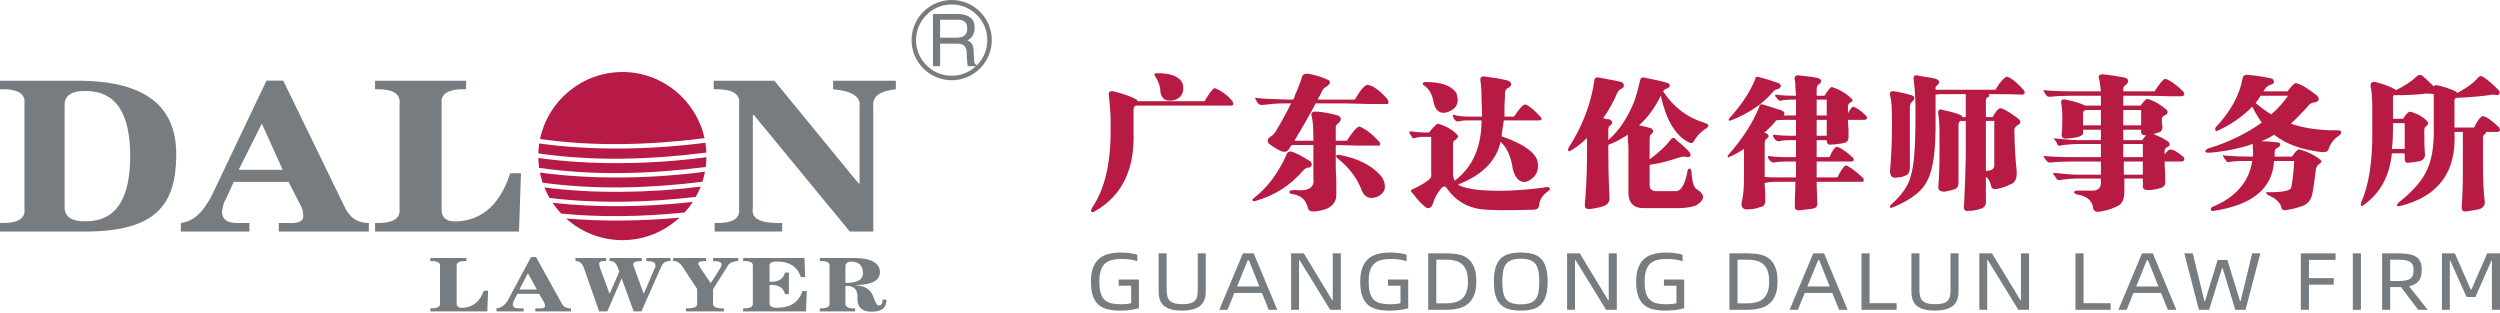 <svg width="990" height="124" viewBox="0 0 990 124" fill="none" xmlns="http://www.w3.org/2000/svg">
<path fill-rule="evenodd" clip-rule="evenodd" d="M246.461 28.518C262.369 28.518 275.728 39.775 278.988 54.729C256.598 57.521 234.964 58.046 213.864 55.052C217 39.937 230.439 28.518 246.461 28.518ZM279.327 56.521C279.533 57.799 279.664 59.102 279.719 60.424C256.831 63.327 234.733 63.876 213.19 60.742C213.233 59.412 213.353 58.1 213.548 56.813C234.062 59.696 257.688 59.366 279.327 56.521ZM279.745 62.252C279.727 63.568 279.634 64.865 279.467 66.14C256.778 69 234.867 69.543 213.502 66.471C213.32 65.184 213.21 63.876 213.181 62.548C233.911 65.505 257.863 65.165 279.745 62.252ZM279.166 68.012C278.909 69.368 278.569 70.694 278.152 71.987C256.422 74.643 235.401 75.146 214.889 72.349C214.45 71.04 214.09 69.696 213.816 68.321C234.215 71.157 257.665 70.826 279.166 68.012ZM277.466 73.913C276.914 75.318 276.269 76.676 275.539 77.98C255.693 80.253 236.436 80.681 217.611 78.384C216.845 77.058 216.169 75.674 215.589 74.242C235.026 76.749 257.057 76.447 277.466 73.913ZM274.336 79.966C273.371 81.443 272.292 82.839 271.112 84.141C254.432 85.823 238.165 86.144 222.214 84.575C220.97 83.251 219.832 81.827 218.815 80.314C236.438 82.281 255.949 82.028 274.336 79.966ZM269.087 86.187C263.141 91.711 255.185 95.098 246.461 95.098C237.917 95.098 230.109 91.849 224.204 86.526C238.663 87.751 254.146 87.567 269.087 86.187Z" fill="#B71A46"/>
<path fill-rule="evenodd" clip-rule="evenodd" d="M376.868 1.767C384.643 1.767 390.985 8.109 390.985 15.884C390.985 19.813 389.363 23.373 386.76 25.937V25.774C386.002 25.476 385.664 24.796 385.742 23.739L385.516 20.01C385.516 17.826 384.686 16.504 383.026 16.056C384.985 15 385.968 13.34 385.968 11.078C385.968 8.893 385.25 7.426 383.817 6.67C382.761 5.917 381.179 5.541 379.072 5.541H369.464V26.228H372.29V17.295H379.072C381.632 17.295 382.876 18.54 382.8 21.028C382.876 23.512 383.026 25.248 383.252 26.228H386.454C383.933 28.566 380.564 30.002 376.868 30.002C369.092 30.002 362.75 23.66 362.75 15.884C362.75 8.109 369.092 1.767 376.868 1.767ZM372.29 7.804H379.298C381.782 7.804 383.026 8.97 383.026 11.305C383.026 13.716 381.632 14.922 378.844 14.922H372.29V7.804ZM376.868 0C385.617 0 392.752 7.135 392.752 15.884C392.752 24.633 385.617 31.769 376.868 31.769C368.118 31.769 360.983 24.633 360.983 15.884C360.983 7.135 368.118 0 376.868 0ZM192.984 123.301H170.403V122.117C173.166 122.186 174.429 121.507 174.238 120.073V105.413C174.429 103.968 173.166 103.295 170.403 103.37V102.161H184.693V103.37C181.912 103.295 180.638 103.968 180.839 105.413V119.943C180.732 121.388 181.612 122.035 183.461 121.868C187.351 121.622 190.057 119.381 191.595 115.138H193.274L192.984 123.301ZM207.365 123.301H196.608V122.117C198.755 121.868 200.383 120.545 201.518 118.137L210.281 101.803H212.272L222.407 120.073C223.029 121.43 224.258 122.117 226.106 122.117V123.301H211.973V122.117H213.506C215.135 122.186 215.907 121.823 215.813 121.024C215.813 120.869 215.751 120.545 215.651 120.073C215.751 120.376 215.709 120.296 215.49 119.825L213.506 116.35H204.896L203.663 118.75C203.373 119.136 203.157 119.776 203.048 120.659C203.157 121.622 203.926 122.117 205.351 122.117H207.365V123.301ZM212.591 114.661L209.05 108.179L205.674 114.661H212.591ZM241.408 102.161H254.153V103.37C251.899 103.37 250.768 103.759 250.768 104.562C250.768 104.896 250.983 105.612 251.384 106.738C251.384 106.573 251.446 106.684 251.542 107.1L254.92 116.35L259.221 106.37C259.533 105.893 259.639 105.413 259.533 104.92C259.533 103.9 258.361 103.37 255.995 103.37V102.161H265.516V103.37C263.688 103.295 262.455 104.042 261.842 105.643L254.006 123.301H250.925L246.17 110.226L240.491 123.301H237.251L231.269 106.247C230.656 104.337 229.513 103.37 227.893 103.37V102.161H240.019V103.37C238.078 103.295 237.148 103.685 237.251 104.562C237.251 104.726 237.316 104.978 237.408 105.284C237.514 105.612 237.57 105.855 237.57 106.007L241.408 116.35L245.24 107.572L244.625 105.893C244.01 104.118 242.935 103.295 241.408 103.37V102.161ZM266.544 103.37V102.161H279.609V103.37C277.562 103.37 276.52 103.685 276.52 104.337C276.52 104.562 276.737 105.003 277.134 105.643C277.238 105.799 277.301 105.931 277.301 106.007L281.442 112.129L285.132 106.37C285.547 105.643 285.746 105.084 285.746 104.695C285.746 103.813 284.613 103.37 282.367 103.37V102.161H292.348V103.37C290.002 103.536 288.564 104.256 288.051 105.527L282.367 114.534V120.073C282.166 121.507 283.601 122.186 286.657 122.117V123.301H271.615V122.117C274.895 122.186 276.37 121.507 276.064 120.073V114.416L270.995 106.738C269.666 104.337 268.17 103.214 266.544 103.37ZM318.553 102.161L318.867 109.728H317.178C315.75 105.643 312.668 103.598 307.959 103.598C305.598 103.459 304.518 104.094 304.741 105.527V111.545C308.123 111.77 310.17 110.584 310.878 107.926H312.407V116.46H310.878C310.17 113.811 308.123 112.625 304.741 112.862V119.943C304.62 121.315 305.706 121.95 307.959 121.868C313.084 121.788 316.348 119.575 317.794 115.267H319.483L319.171 123.301H294.279V122.117C297.046 122.186 298.331 121.507 298.119 120.073V105.413C298.331 103.968 297.046 103.295 294.279 103.37V102.161H318.553ZM349.541 118.614H351.069C351.069 121.823 349.18 123.422 345.382 123.422C341.489 123.5 339.543 121.823 339.543 118.393C339.857 114.774 338.267 113.062 334.792 113.222V119.575C334.471 121.43 335.758 122.26 338.621 122.117V123.301H324.653V122.117C327.417 122.186 328.688 121.507 328.489 120.073V105.413C328.688 103.968 327.417 103.295 324.653 103.37V102.161H338.461C345.018 102.24 348.361 104.118 348.471 107.822C348.361 111.104 345.186 112.785 338.933 112.862V112.974C342.619 113.222 344.93 114.743 345.835 117.538C346.778 120.188 347.531 121.315 348.142 120.9C348.979 120.985 349.44 120.213 349.541 118.614ZM334.792 105.413V112.014C339.595 112.094 341.908 110.69 341.704 107.822C341.602 105.173 340.156 103.759 337.385 103.598C335.655 103.598 334.792 104.202 334.792 105.413ZM0 31.964H30.633C58.554 31.964 70.05 42.777 69.806 61.822C69.544 80.881 61.94 91.693 33.737 91.693H0V88.299C6.979 88.538 10.203 86.603 9.684 82.522V41.127C10.203 37.064 6.979 35.146 0 35.345V31.964ZM25.589 42.151V81.525C25.324 85.813 28.312 87.847 34.496 87.639C45.881 87.392 51.556 78.791 51.556 61.822C51.556 44.855 45.881 36.273 34.496 36.036C28.312 35.815 25.324 37.84 25.589 42.151ZM98.773 91.693H71.609V88.299C77.034 87.639 80.654 83.655 84.024 77.095L105.531 31.924H112.167L136.755 82.522C138.69 86.212 141.419 88.299 146.065 88.299V91.693H110.394V88.299H114.265C118.41 88.538 120.333 87.504 120.092 85.262C120.092 84.798 119.954 83.9 119.692 82.522C119.954 83.438 119.833 83.217 119.311 81.86L114.265 72.019H92.564L89.456 78.791C88.669 79.924 88.149 81.725 87.886 84.219C88.149 86.955 90.096 88.299 93.722 88.299H98.773V91.693ZM111.947 67.249L103.682 48.931L94.505 67.249H111.947ZM205.523 91.693H148.522V88.299C155.493 88.538 158.727 86.603 158.222 82.522V41.127C158.727 37.064 155.493 35.146 148.522 35.345V31.964H184.589V35.345C177.601 35.146 174.387 37.064 174.88 41.127V82.189C174.624 86.264 176.823 88.085 181.477 87.639C191.301 86.955 198.149 80.614 202.044 68.621H206.306L205.523 91.693ZM282.623 35.345V31.964H306.652L340.027 72.68H340.397V42.151C340.921 38.286 337.425 36.036 329.925 35.345V31.964H354.745V35.345C348.296 36.036 345.311 38.286 345.82 42.151V91.693H336.532L298.531 45.542H298.119V82.522C297.357 86.603 301.235 88.538 309.751 88.299V91.693H282.999V88.299C289.991 88.538 293.216 86.603 292.692 82.522V41.127C293.216 37.064 289.844 35.146 282.623 35.345Z" fill="#767C80"/>
<path d="M443.571 122.997C441.768 122.997 440.154 122.835 438.73 122.513C437.304 122.19 436.095 121.605 435.098 120.758C434.1 119.91 433.336 118.739 432.801 117.248C432.268 115.756 432 113.839 432 111.499C432 109.352 432.274 107.544 432.82 106.072C433.366 104.601 434.149 103.414 435.169 102.514C436.189 101.612 437.441 100.967 438.925 100.581C440.408 100.195 442.076 100.001 443.926 100.001C444.496 100.001 445.084 100.023 445.689 100.065C446.293 100.108 446.88 100.167 447.451 100.243C448.021 100.318 448.561 100.409 449.069 100.517C449.58 100.624 450.013 100.742 450.37 100.872V103.449C449.538 103.148 448.596 102.922 447.539 102.772C446.483 102.622 445.326 102.546 444.067 102.546C442.691 102.546 441.462 102.676 440.382 102.933C439.305 103.191 438.39 103.653 437.641 104.319C436.893 104.985 436.326 105.897 435.934 107.057C435.542 108.216 435.347 109.698 435.347 111.501C435.347 113.412 435.53 114.953 435.898 116.123C436.266 117.294 436.819 118.202 437.553 118.844C438.289 119.489 439.186 119.925 440.242 120.149C441.298 120.375 442.527 120.488 443.926 120.488C444.496 120.488 445.168 120.456 445.937 120.391C446.709 120.327 447.381 120.219 447.95 120.069V113.145H443.001V110.696H451.012V122.065C450.11 122.323 449.035 122.544 447.79 122.726C446.544 122.91 445.138 123 443.571 123V122.997ZM691.974 100.322C693.756 100.322 695.375 100.467 696.835 100.757C698.295 101.047 699.547 101.6 700.59 102.417C701.635 103.231 702.447 104.37 703.03 105.83C703.61 107.292 703.9 109.181 703.9 111.499C703.9 113.667 703.61 115.467 703.03 116.894C702.448 118.323 701.635 119.465 700.59 120.324C699.547 121.183 698.295 121.789 696.835 122.143C695.373 122.498 693.755 122.675 691.974 122.675H684.855V100.322H691.974ZM691.906 120.13C693.187 120.13 694.362 119.996 695.429 119.726C696.497 119.458 697.417 118.996 698.187 118.343C698.959 117.688 699.552 116.801 699.968 115.685C700.383 114.569 700.591 113.173 700.591 111.498C700.591 109.717 700.372 108.261 699.933 107.134C699.494 106.005 698.888 105.126 698.116 104.492C697.347 103.859 696.432 103.424 695.375 103.188C694.319 102.952 693.162 102.833 691.906 102.833H688.06V120.128H691.906V120.13ZM468.115 122.997C465.006 122.997 462.68 122.422 461.137 121.274C459.595 120.124 458.823 118.187 458.823 115.46V100.321H461.991V114.815C461.991 115.889 462.098 116.785 462.312 117.504C462.525 118.224 462.875 118.797 463.361 119.227C463.848 119.657 464.482 119.968 465.266 120.162C466.048 120.355 467.01 120.453 468.148 120.453C469.335 120.453 470.326 120.355 471.121 120.162C471.918 119.968 472.551 119.658 473.026 119.227C473.502 118.797 473.833 118.224 474.023 117.504C474.212 116.785 474.308 115.889 474.308 114.815V100.321H477.476V115.46C477.476 118.101 476.693 120.016 475.126 121.209C473.561 122.4 471.222 122.995 468.114 122.995L468.115 122.997ZM499.743 116.007H488.813L486.107 122.675H482.831L492.194 100.322H496.466L505.794 122.675H502.412L499.743 116.007ZM498.71 113.43L494.545 103.027H494.118L489.879 113.43H498.71ZM511.292 100.322H516.31L527.56 118.873H527.774V100.322H530.976V122.675H526.741L514.637 102.995H514.424V122.675H511.292V100.322ZM550.216 122.997C548.412 122.997 546.798 122.835 545.375 122.513C543.951 122.19 542.74 121.605 541.744 120.758C540.747 119.91 539.982 118.739 539.447 117.248C538.913 115.756 538.647 113.839 538.647 111.499C538.647 109.352 538.919 107.544 539.466 106.072C540.012 104.601 540.793 103.414 541.815 102.514C542.837 101.612 544.087 100.967 545.571 100.581C547.052 100.195 548.722 100.001 550.573 100.001C551.143 100.001 551.73 100.023 552.335 100.065C552.938 100.108 553.526 100.167 554.096 100.243C554.666 100.318 555.207 100.409 555.716 100.517C556.226 100.624 556.66 100.742 557.015 100.872V103.449C556.185 103.148 555.241 102.922 554.186 102.772C553.129 102.622 551.973 102.546 550.714 102.546C549.338 102.546 548.11 102.676 547.03 102.933C545.95 103.191 545.036 103.653 544.288 104.319C543.54 104.985 542.971 105.897 542.579 107.057C542.187 108.216 541.992 109.698 541.992 111.501C541.992 113.412 542.177 114.953 542.544 116.123C542.912 117.294 543.465 118.202 544.198 118.844C544.934 119.489 545.83 119.925 546.885 120.149C547.941 120.375 549.17 120.488 550.57 120.488C551.14 120.488 551.81 120.456 552.581 120.391C553.353 120.327 554.023 120.219 554.593 120.069V113.145H549.643V110.696H557.654V122.065C556.753 122.323 555.677 122.544 554.432 122.726C553.186 122.91 551.78 123 550.213 123L550.216 122.997ZM572.693 100.322C574.475 100.322 576.094 100.467 577.554 100.757C579.013 101.047 580.265 101.6 581.31 102.417C582.355 103.231 583.166 104.37 583.749 105.83C584.331 107.292 584.619 109.181 584.619 111.499C584.619 113.667 584.331 115.467 583.749 116.894C583.167 118.323 582.355 119.465 581.31 120.324C580.265 121.183 579.013 121.789 577.554 122.143C576.093 122.498 574.474 122.675 572.693 122.675H565.575V100.322H572.693ZM572.624 120.13C573.905 120.13 575.08 119.996 576.147 119.726C577.216 119.458 578.136 118.996 578.906 118.343C579.678 117.688 580.271 116.801 580.688 115.685C581.103 114.569 581.311 113.173 581.311 111.498C581.311 109.717 581.091 108.261 580.653 107.134C580.214 106.005 579.608 105.126 578.837 104.492C578.067 103.859 577.153 103.424 576.095 103.188C575.04 102.952 573.882 102.833 572.627 102.833H568.781V120.128H572.627L572.624 120.13ZM602.223 122.997C600.465 122.997 598.93 122.819 597.612 122.465C596.295 122.111 595.185 121.498 594.283 120.63C593.382 119.761 592.706 118.586 592.254 117.103C591.803 115.622 591.578 113.753 591.578 111.499C591.578 109.245 591.804 107.382 592.254 105.91C592.706 104.44 593.382 103.263 594.283 102.385C595.184 101.504 596.295 100.887 597.612 100.531C598.93 100.178 600.467 100 602.223 100C603.979 100 605.52 100.178 606.85 100.531C608.179 100.887 609.288 101.504 610.178 102.385C611.069 103.264 611.737 104.441 612.189 105.91C612.64 107.381 612.865 109.244 612.865 111.499C612.865 113.753 612.64 115.622 612.189 117.103C611.737 118.586 611.069 119.761 610.178 120.63C609.288 121.498 608.179 122.111 606.85 122.465C605.52 122.82 603.979 122.997 602.223 122.997ZM602.223 120.517C603.741 120.517 604.977 120.345 605.924 120.001C606.875 119.658 607.616 119.12 608.149 118.391C608.683 117.66 609.051 116.725 609.253 115.589C609.454 114.451 609.554 113.088 609.554 111.498C609.554 109.953 609.453 108.61 609.253 107.473C609.051 106.334 608.683 105.394 608.149 104.654C607.616 103.913 606.873 103.36 605.924 102.994C604.977 102.629 603.741 102.448 602.223 102.448C600.728 102.448 599.503 102.629 598.555 102.994C597.606 103.36 596.864 103.913 596.331 104.654C595.796 105.394 595.429 106.334 595.227 107.473C595.024 108.61 594.926 109.953 594.926 111.498C594.926 113.088 595.026 114.449 595.227 115.589C595.429 116.727 595.797 117.661 596.331 118.391C596.864 119.12 597.606 119.658 598.555 120.001C599.503 120.345 600.726 120.517 602.223 120.517ZM620.571 100.322H625.589L636.839 118.873H637.053V100.322H640.258V122.675H636.02L623.916 102.995H623.704V122.675H620.571V100.322ZM659.495 122.997C657.692 122.997 656.076 122.835 654.653 122.513C653.229 122.19 652.018 121.605 651.022 120.758C650.024 119.91 649.26 118.739 648.727 117.248C648.191 115.756 647.926 113.839 647.926 111.499C647.926 109.352 648.199 107.544 648.745 106.072C649.29 104.601 650.072 103.414 651.094 102.514C652.116 101.612 653.366 100.967 654.85 100.581C656.334 100.195 658.002 100.001 659.853 100.001C660.423 100.001 661.011 100.023 661.615 100.065C662.219 100.108 662.806 100.167 663.376 100.243C663.947 100.318 664.487 100.409 664.996 100.517C665.507 100.624 665.939 100.742 666.296 100.872V103.449C665.465 103.148 664.523 102.922 663.465 102.772C662.408 102.622 661.252 102.546 659.995 102.546C658.619 102.546 657.39 102.676 656.31 102.933C655.23 103.191 654.318 103.653 653.569 104.319C652.821 104.985 652.253 105.897 651.86 107.057C651.469 108.216 651.272 109.698 651.272 111.501C651.272 113.412 651.457 114.953 651.825 116.123C652.193 117.294 652.746 118.202 653.48 118.844C654.215 119.489 655.112 119.925 656.166 120.149C657.223 120.375 658.452 120.488 659.852 120.488C660.422 120.488 661.091 120.456 661.862 120.391C662.635 120.327 663.306 120.219 663.874 120.069V113.145H658.926V110.696H666.937V122.065C666.034 122.323 664.959 122.544 663.714 122.726C662.468 122.91 661.062 123 659.497 123L659.495 122.997ZM725.598 116.007H714.67L711.963 122.675H708.689L718.053 100.322H722.322L731.65 122.675H728.268L725.599 116.007H725.598ZM724.566 113.43L720.4 103.027H719.973L715.735 113.43H724.566ZM751.066 120.065V122.675H737.147V100.322H740.352V120.065H751.066ZM766.212 122.997C763.104 122.997 760.777 122.422 759.234 121.274C757.691 120.124 756.92 118.187 756.92 115.46V100.321H760.088V114.815C760.088 115.889 760.195 116.785 760.409 117.504C760.622 118.224 760.972 118.797 761.457 119.227C761.945 119.657 762.58 119.968 763.362 120.162C764.145 120.355 765.106 120.453 766.247 120.453C767.433 120.453 768.424 120.355 769.219 120.162C770.015 119.968 770.65 119.658 771.124 119.227C771.598 118.797 771.931 118.224 772.121 117.504C772.311 116.785 772.406 115.889 772.406 114.815V100.321H775.574V115.46C775.574 118.101 774.79 120.016 773.224 121.209C771.659 122.4 769.321 122.995 766.212 122.995V122.997ZM783.813 100.322H788.832L800.079 118.873H800.293V100.322H803.498V122.675H799.263L787.158 102.995H786.945V122.675H783.813V100.322ZM835.801 120.065V122.675H821.882V100.322H825.086V120.065H835.8H835.801ZM855.787 116.006H844.858L842.154 122.674H838.878L848.24 100.321H852.512L861.839 122.674H858.456L855.787 116.006ZM854.756 113.429L850.59 103.026H850.161L845.923 113.429H854.755H854.756ZM864.986 100.321H868.334L872.96 119.291H873.174L878.193 102.929H882.038L887.057 119.291H887.27L891.864 100.321H895.104L889.229 122.674H885.17L880.151 106.118H879.938L874.811 122.674H870.754L864.986 100.321ZM914.342 102.898V110.146H924.167V112.723H914.342V122.675H911.137V100.322H924.878V102.899H914.342V102.898ZM931.729 100.321H934.934V122.674H931.729V100.321ZM957.589 122.674L950.789 113.655C950.6 113.676 950.405 113.687 950.203 113.687C950.001 113.687 949.794 113.687 949.58 113.687H946.518V122.674H943.313V100.321H949.58C951.312 100.321 952.778 100.433 953.976 100.659C955.174 100.884 956.148 101.254 956.895 101.771C957.643 102.286 958.184 102.967 958.515 103.815C958.848 104.664 959.014 105.7 959.014 106.924C959.014 108.856 958.599 110.323 957.767 111.32C956.937 112.319 955.668 112.991 953.958 113.333L961.364 122.674H957.59H957.589ZM949.295 111.271C950.434 111.271 951.413 111.223 952.233 111.125C953.051 111.028 953.721 110.83 954.244 110.531C954.766 110.23 955.152 109.79 955.401 109.209C955.651 108.63 955.775 107.868 955.775 106.923C955.775 106.086 955.651 105.397 955.401 104.862C955.152 104.325 954.766 103.906 954.244 103.606C953.721 103.306 953.052 103.101 952.233 102.993C951.413 102.886 950.434 102.831 949.295 102.831H946.518V111.27H949.295V111.271ZM967.003 100.321H972.128L978.432 114.717H978.644L984.945 100.321H990V122.674H986.797V103.252H986.583L980.246 117.618H976.758L970.35 103.252H970.136V122.674H967.004V100.321H967.003Z" fill="#767C80"/>
<path d="M474.782 41.823H449.763C449.177 41.962 448.884 42.62 448.884 43.777V52.679C449.329 67.148 444.304 77.43 433.828 83.507C433.092 84.082 432.496 84.156 432.053 83.72C431.911 83.581 432.053 83.07 432.496 82.2C437.371 75.114 439.807 65.053 439.807 52.02V47.897C439.807 45.294 439.58 41.959 439.136 37.911C438.994 37.189 439.07 36.68 439.362 36.393C439.655 36.106 440.175 36.031 440.911 36.17C444.01 36.901 446.814 37.837 449.329 38.995C449.329 38.995 449.393 39.069 449.545 39.219C450.141 39.358 450.433 39.645 450.433 40.08H476.993C478.768 37.041 480.09 35.309 480.98 34.873C483.633 35.883 485.995 37.624 488.063 40.08C488.657 41.237 488.431 41.82 487.401 41.82C483.567 41.82 479.353 41.82 474.781 41.82L474.782 41.823ZM459.511 36.395C459.511 34.365 458.84 32.338 457.518 30.317C457.226 29.882 457.074 29.595 457.074 29.446C457.225 29.159 457.518 29.011 457.96 29.011C463.561 28.863 467.037 30.243 468.36 33.134C469.097 36.468 467.991 38.637 465.043 39.646C461.796 40.377 459.955 39.284 459.511 36.395ZM529.626 57.449H528.963V66.574C528.963 67.435 529.039 69.178 529.181 71.779C529.181 74.383 529.181 76.049 529.181 76.773C529.331 80.829 526.526 83.145 520.773 83.72C518.998 83.868 518.044 83.357 517.893 82.2C517.156 79.31 515.381 77.568 512.575 76.994C511.253 76.846 510.592 76.558 510.592 76.123C510.44 75.54 511.176 75.253 512.801 75.253C518.261 75.836 520.7 74.244 520.102 70.482V57.448H511.469L510.592 58.755C509.846 60.2 508.598 60.488 506.823 59.627C505.35 58.905 503.877 57.959 502.392 56.801C501.657 55.791 501.949 54.846 503.281 53.975C503.725 53.836 504.31 53.252 505.056 52.242C507.419 48.333 509.477 44.573 511.254 40.951H507.929C506.012 40.951 503.205 41.175 499.523 41.6C499.222 41.6 498.851 41.462 498.409 41.175C498.266 41.026 498.115 40.878 497.973 40.737C497.822 40.441 497.605 40.015 497.304 39.432C497.01 39.145 496.934 38.924 497.087 38.785C497.087 38.785 497.228 38.785 497.53 38.785C499.739 39.072 503.878 39.284 509.923 39.432H512.143C512.285 39.145 512.437 38.858 512.578 38.562C512.729 38.126 512.805 37.839 512.805 37.7C514.136 34.8 515.09 32.272 515.686 30.095C516.119 29.373 516.931 29.086 518.113 29.225C520.775 29.66 523.355 30.456 525.867 31.615C527.048 32.198 526.896 33.068 525.422 34.226C524.383 34.652 523.647 35.523 523.202 36.83C523.061 36.969 522.91 37.265 522.768 37.7C522.324 38.275 522.023 38.858 521.879 39.432H536.491C538.701 35.671 540.401 33.717 541.582 33.569C543.945 34.004 546.598 35.959 549.555 39.432C549.847 40.015 549.923 40.441 549.772 40.737C549.772 41.175 549.478 41.312 548.884 41.175C547.703 41.175 545.267 41.175 541.582 41.175C537.303 41.026 534.422 40.951 532.949 40.951H520.993C519.226 44.425 516.422 49.345 512.577 55.718H520.104V55.068C520.104 50.724 519.889 47.75 519.444 46.167C519 44.712 519.595 44.064 521.22 44.212C523.138 44.212 526.009 44.713 529.852 45.732C531.175 46.454 531.327 47.39 530.287 48.547C529.409 49.131 528.966 49.705 528.966 50.289V55.718H533.395C535.453 52.383 537.079 50.502 538.26 50.067C540.772 51.086 543.349 53.041 546.014 55.931C546.45 56.514 546.6 56.949 546.45 57.236C546.45 57.671 546.155 57.81 545.57 57.671C544.532 57.671 541.953 57.671 537.816 57.671C533.537 57.523 530.806 57.448 529.627 57.448L529.626 57.449ZM512.142 60.275C513.464 60.71 515.75 61.942 519 63.963C519.736 64.981 519.595 65.778 518.557 66.353C517.82 66.214 517.007 66.575 516.118 67.436C511.103 73.374 504.755 77.431 497.087 79.6C496.642 79.748 496.273 79.674 495.981 79.386C495.829 79.089 495.981 78.802 496.426 78.515C501.885 74.319 506.239 68.529 509.478 61.147C509.923 59.989 510.811 59.7 512.142 60.275ZM539.364 75.689C537.596 70.771 534.348 66.426 529.627 62.665C529.182 62.23 529.04 61.868 529.182 61.581C529.332 61.285 529.777 61.219 530.513 61.358C538.182 62.802 543.794 65.776 547.335 70.26C549.254 73.734 548.666 76.271 545.569 77.865C542.612 79.014 540.544 78.292 539.364 75.689ZM599.078 67.009C598.342 61.942 596.719 58.319 594.213 56.153C592.59 63.675 586.978 69.326 577.382 73.086C578.864 74.096 581.735 74.818 586.014 75.254C593.401 75.838 601.59 75.541 610.592 74.383C612.661 73.957 613.613 73.957 613.471 74.383C614.058 74.679 613.84 75.179 612.801 75.91C610.884 77.208 609.779 78.949 609.486 81.116C609.486 82.423 608.673 83.07 607.049 83.07C606.757 83.07 606.237 83.07 605.5 83.07C596.499 83.357 590.152 83.284 586.459 82.859C580.858 82.127 576.352 79.384 572.961 74.605C572.366 73.596 571.63 73.596 570.742 74.605C569.116 76.486 568.012 78.514 567.425 80.682C566.83 82.276 565.942 82.784 564.761 82.201C563.147 81.044 561.371 79.163 559.453 76.56C558.859 76.124 558.641 75.762 558.791 75.475C558.791 75.179 559.236 74.892 560.115 74.605C565.139 72.141 567.348 70.335 566.754 69.178V54.198H562.996C562.399 54.198 561.522 54.337 560.341 54.633C559.896 54.92 559.528 54.847 559.236 54.411C558.791 53.689 558.423 53.114 558.122 52.679C558.122 52.096 558.273 51.883 558.567 52.022C560.634 52.318 562.477 52.457 564.1 52.457H565.877C567.794 50.14 568.975 48.983 569.418 48.983C572.96 50.002 575.614 51.596 577.381 53.763C577.532 54.05 577.313 54.485 576.719 55.068C576.566 55.207 576.425 55.355 576.274 55.494C575.689 55.642 575.388 56.153 575.388 57.014V68.528C575.388 69.686 575.614 70.695 576.059 71.567C583.142 66.213 586.684 58.246 586.684 47.686H580.705C579.677 47.686 578.561 47.825 577.382 48.121C576.947 48.121 576.568 47.973 576.276 47.686C575.984 47.39 575.767 47.028 575.617 46.593C575.466 46.306 575.39 46.167 575.39 46.167C575.249 45.732 575.249 45.508 575.39 45.508C575.39 45.37 575.541 45.37 575.834 45.508C577.165 45.945 579.159 46.167 581.813 46.167H586.904C586.904 43.99 586.828 41.748 586.687 39.432C586.687 36.108 586.536 33.642 586.243 32.05C586.092 30.603 586.687 30.02 588.009 30.317C591.552 30.752 594.507 31.252 596.869 31.837C597.756 32.124 598.265 32.559 598.417 33.135C598.567 33.57 598.266 34.079 597.53 34.654C596.35 35.089 595.839 36.034 595.98 37.478C595.98 38.489 595.905 40.016 595.763 42.037C595.763 43.917 595.763 45.297 595.763 46.168H599.524C601.885 42.694 603.434 41.1 604.171 41.388C605.653 41.962 607.646 43.629 610.149 46.381C610.744 47.103 610.594 47.538 609.705 47.686H595.538C595.396 48.696 595.17 50.067 594.877 51.809C594.726 52.818 594.658 53.541 594.658 53.976C604.245 57.31 609.045 61.071 609.045 65.268C609.196 68.454 607.646 70.696 604.397 72.004C601.885 72.439 600.118 70.771 599.079 67.01L599.078 67.009ZM567.645 40.303C567.2 37.404 565.944 35.237 563.884 33.791C563.441 33.495 563.29 33.208 563.441 32.921C563.582 32.634 563.96 32.486 564.544 32.486C570.742 32.486 574.803 33.93 576.72 36.831C578.052 40.591 576.871 43.12 573.178 44.428C570.23 45.298 568.379 43.917 567.644 40.304L567.645 40.303ZM633.338 30.752C638.202 31.615 641.159 32.199 642.188 32.485C643.368 33.494 643.368 34.365 642.188 35.087C641.452 35.384 640.864 35.959 640.421 36.83C638.948 40.303 637.096 43.629 634.887 46.816C635.774 47.103 636.586 47.251 637.325 47.251C638.647 47.973 638.797 48.771 637.768 49.641C637.174 49.78 636.882 50.363 636.882 51.373V55.494C641.161 51.734 644.627 46.528 647.281 39.867C648.167 37.116 648.906 34.439 649.501 31.836C649.642 30.817 650.238 30.455 651.267 30.751C655.111 31.474 658.208 32.198 660.571 32.92C661.601 33.642 661.449 34.364 660.127 35.086C659.683 35.086 659.164 35.449 658.577 36.171C662.706 42.395 668.099 46.528 674.738 48.546C676.06 48.981 676.656 49.418 676.505 49.852C676.364 50.287 675.919 50.723 675.183 51.159C673.255 52.455 671.781 54.049 670.753 55.931C670.308 56.801 669.496 56.875 668.315 56.153C663.3 53.401 659.758 47.324 657.69 37.912C655.327 42.693 652.446 46.593 649.057 49.64C649.793 49.779 650.822 50.001 652.153 50.288C652.89 50.575 653.411 50.723 653.703 50.723C654.883 51.446 654.958 52.242 653.929 53.113C653.484 53.4 653.258 53.975 653.258 54.845V63.097C656.952 60.347 659.682 57.809 661.448 55.492C662.194 54.335 662.997 54.335 663.885 55.492C666.397 57.522 668.164 59.189 669.204 60.486C669.789 61.643 669.422 62.226 668.099 62.226C667.21 61.939 666.322 61.939 665.436 62.226C660.712 63.821 656.662 64.83 653.26 65.265V72.861C653.119 74.89 654.149 75.835 656.36 75.686H663.224C665.436 75.973 667.059 73.592 668.099 68.526C668.24 67.221 668.608 66.645 669.204 66.784C669.496 66.784 669.714 67.22 669.866 68.09C669.715 67.942 669.715 68.09 669.866 68.525C670.158 72.434 670.896 74.602 672.074 75.037C675.325 77.067 675.183 79.16 671.641 81.337C669.866 82.059 667.353 82.421 664.113 82.421H651.267C646.846 82.56 644.702 80.318 644.853 75.686V58.317C644.853 57.743 644.778 56.873 644.627 55.714C644.627 54.557 644.627 53.76 644.627 53.325C641.528 55.353 639.017 56.651 637.098 57.234C637.098 57.382 637.025 57.446 636.883 57.446V59.188C636.883 65.265 637.025 71.341 637.327 77.426C637.619 79.595 636.883 80.964 635.106 81.55C634.077 81.985 632.604 82.346 630.685 82.633C629.061 82.92 628.099 82.781 627.805 82.198C627.512 81.763 627.512 80.539 627.805 78.511C628.25 72.434 628.468 66.209 628.468 59.835V54.63C626.258 56.799 624.114 58.465 622.052 59.623C621.609 59.91 621.308 59.983 621.166 59.835C620.874 59.548 620.874 59.113 621.166 58.539C626.626 49.997 630.016 41.171 631.347 32.046C631.347 30.889 632.01 30.452 633.341 30.748L633.338 30.752ZM737.104 72.004H719.394C719.394 73.735 719.471 75.912 719.613 78.515C719.613 79.386 719.613 79.887 719.613 80.035C719.905 81.627 719.244 82.488 717.619 82.636C717.033 82.784 715.928 82.923 714.304 83.072C713.263 83.219 712.527 83.286 712.082 83.286C711.055 83.147 710.61 82.564 710.76 81.553C710.76 81.117 710.76 80.246 710.76 78.949C710.903 76.049 710.978 73.734 710.978 72.002H703.895C701.685 72.002 700.059 72.141 699.03 72.438C698.877 72.438 698.804 72.438 698.804 72.438C698.804 73.299 698.879 74.531 699.03 76.124C699.03 77.134 699.03 77.856 699.03 78.291C699.322 80.608 698.653 81.84 697.037 81.988C695.554 82.562 694.156 82.859 692.824 82.859C690.019 83.284 689.066 81.988 689.953 78.949C690.388 76.921 690.614 74.244 690.614 70.909V58.968C688.697 60.274 686.845 61.285 685.08 62.017C684.637 62.303 684.343 62.376 684.192 62.228C684.05 62.08 684.117 61.793 684.418 61.358C690.019 54.994 694.081 48.696 696.593 42.471C696.734 41.462 697.255 41.099 698.143 41.386C699.615 41.821 702.13 42.619 705.67 43.776C706.701 44.35 706.917 45.008 706.332 45.731H711.205V39.432H709.874C708.098 39.432 706.549 39.58 705.226 39.867C704.934 40.015 704.556 39.867 704.122 39.432C703.972 39.432 703.753 39.145 703.451 38.562C703.156 38.275 703.006 38.126 703.006 38.126C702.864 37.7 703.006 37.477 703.451 37.477C705.226 37.764 707.73 37.912 710.978 37.912H711.205C711.205 37.329 711.128 36.246 710.978 34.652C710.978 33.068 710.903 32.124 710.76 31.836C710.459 30.243 711.055 29.594 712.527 29.881C715.776 30.168 718.288 30.53 720.055 30.965C720.792 31.252 721.159 31.615 721.159 32.05C721.159 32.633 720.867 33.068 720.282 33.355C719.838 33.494 719.536 34.077 719.393 35.086V37.912H722.491C723.823 35.746 724.778 34.587 725.372 34.439C728.611 35.449 731.342 37.116 733.56 39.432C733.855 39.867 733.486 40.303 732.456 40.737C732.012 41.175 731.784 41.673 731.784 42.257C731.784 42.831 731.784 43.703 731.784 44.86C732.673 43.267 733.334 42.395 733.776 42.257C735.11 42.544 736.875 43.776 739.095 45.944C739.539 46.815 739.313 47.323 738.426 47.462H731.784C731.784 48.333 731.861 49.565 732.012 51.159C732.012 52.316 732.012 53.113 732.012 53.54C732.153 55.429 731.567 56.439 730.236 56.587C730.094 56.587 729.792 56.653 729.349 56.801C727.582 57.088 726.251 57.236 725.372 57.236C724.04 57.523 723.379 56.949 723.379 55.493H719.393V62.228H724.484C725.514 59.766 726.476 58.393 727.365 58.107C728.979 58.542 731.123 59.988 733.776 62.443C734.371 63.313 734.147 63.823 733.117 63.962H719.392V70.26H727.582C729.055 67.37 730.16 65.776 730.907 65.489C732.381 65.916 734.667 67.583 737.764 70.483C738.056 70.909 738.133 71.28 737.991 71.567C737.991 71.854 737.688 72.002 737.102 72.002L737.104 72.004ZM698.804 56.802V70.048C699.69 70.187 701.684 70.26 704.782 70.26H711.205C711.205 68.093 711.205 65.99 711.205 63.962H707.218C705.302 63.962 703.675 64.11 702.344 64.397C702.052 64.397 701.684 64.258 701.24 63.962C700.644 63.387 700.277 62.878 700.135 62.443C699.985 62.017 700.135 61.793 700.579 61.793C702.052 62.08 704.631 62.228 708.324 62.228H711.205V55.493H709.429C707.219 55.493 705.595 55.641 704.556 55.931C703.97 55.931 703.524 55.791 703.232 55.493C703.232 55.493 703.082 55.354 702.789 55.067C702.497 54.484 702.27 54.123 702.129 53.975C701.978 53.54 702.129 53.326 702.572 53.326C704.045 53.613 706.624 53.761 710.318 53.761H711.206V47.461H707.219C705.303 47.461 703.972 47.536 703.233 47.684C703.233 47.684 703.233 47.748 703.233 47.896C702.194 49.203 700.646 50.796 698.587 52.676C698.879 52.676 699.097 52.676 699.249 52.676C700.58 53.399 700.721 54.123 699.693 54.845C699.098 55.132 698.806 55.789 698.806 56.8L698.804 56.802ZM696.593 30.53C699.398 31.252 701.978 32.05 704.338 32.92C704.934 33.207 705.227 33.642 705.227 34.225C704.935 34.799 704.49 35.161 703.896 35.31C703.31 35.31 702.574 35.811 701.686 36.829C697.993 41.173 692.608 44.785 685.525 47.685C685.081 47.824 684.789 47.824 684.639 47.685C684.486 47.389 684.562 47.102 684.864 46.815C689.588 41.599 692.979 36.467 695.047 31.4C695.047 30.529 695.556 30.243 696.595 30.529L696.593 30.53ZM719.394 47.463V53.763H723.38V47.463H719.394ZM723.38 39.432H719.394V45.732H723.38V39.432ZM768.039 60.274V51.807C768.039 49.492 767.888 47.323 767.595 45.295C767.442 44.425 767.519 43.851 767.812 43.555C768.113 43.268 768.624 43.268 769.362 43.555C772.318 44.138 774.603 44.786 776.227 45.508C776.671 45.657 776.965 45.945 777.116 46.38H778.438V37.264H769.144C767.963 37.264 767.076 37.328 766.489 37.476V47.027C766.631 58.904 765.603 66.935 763.392 71.131C761.617 75.326 757.119 78.949 749.886 81.988C749.149 82.275 748.705 82.348 748.554 82.2C748.261 81.913 748.412 81.478 748.998 80.904C753.276 77.132 755.864 73.299 756.743 69.389C757.924 65.628 758.519 58.107 758.519 46.815V42.471C758.519 39.284 758.301 35.745 757.857 31.836C757.554 30.243 758.075 29.594 759.406 29.881C759.85 30.02 760.587 30.168 761.618 30.316C763.826 30.603 765.45 30.891 766.489 31.178C768.115 31.762 768.332 32.633 767.151 33.79C766.566 34.077 766.338 34.587 766.489 35.31V35.522C768.115 35.522 769.437 35.522 770.475 35.522H790.179C792.095 32.336 793.645 30.603 794.826 30.316C796.884 31.178 799.105 32.993 801.465 35.745C802.051 36.754 801.834 37.328 800.806 37.476C798.585 37.328 794.307 37.264 787.96 37.264H787.516C787.96 37.838 787.817 38.273 787.072 38.56C786.637 38.709 786.41 39.219 786.41 40.08V46.379H789.065C790.244 44.21 791.209 43.053 791.945 42.905C792.682 42.618 795.043 43.914 799.028 46.814C800.361 47.823 800.427 48.694 799.246 49.416C798.217 50 797.696 50.649 797.696 51.371V52.676C797.847 58.606 798.141 63.532 798.584 67.433C798.876 70.62 797.998 72.499 795.931 73.083C794.598 73.807 792.908 74.381 790.84 74.816C789.367 75.112 788.554 74.603 788.403 73.296C787.958 71.565 787.298 70.481 786.41 70.046V79.596C786.561 81.189 785.891 82.199 784.417 82.634C782.791 83.217 781.168 83.505 779.553 83.505C778.069 83.794 777.484 82.996 777.776 81.116C778.068 75.039 778.296 68.814 778.438 62.441V47.897H776.227C775.783 48.332 775.567 48.842 775.567 49.416V72.213C775.567 73.659 775.123 74.53 774.235 74.817C773.649 75.113 772.61 75.4 771.137 75.687C770.543 75.835 770.174 75.909 770.032 75.909C768.115 75.909 767.302 75.113 767.595 73.519C767.887 70.334 768.039 65.916 768.039 60.274ZM756.308 42.257V66.138C756.308 68.166 755.638 69.325 754.315 69.612C753.426 70.047 752.463 70.258 751.434 70.258C749.073 70.842 748.108 69.536 748.554 66.35C748.998 61.284 749.224 55.493 749.224 48.981V47.462C749.224 42.831 748.998 39.718 748.554 38.125C748.108 36.542 748.705 35.884 750.329 36.171C752.832 36.606 755.053 37.116 756.969 37.699C758.3 38.273 758.441 39.071 757.412 40.08C756.677 40.663 756.308 41.385 756.308 42.257ZM789.735 47.898H786.41V67.658C788.922 67.658 790.028 66.713 789.735 64.832V47.898ZM840.806 37.912V41.821H847.675C849.147 39.793 850.112 38.923 850.554 39.22C853.056 39.942 855.57 41.386 858.082 43.555C858.666 44.425 858.374 45.147 857.194 45.732C856.458 45.871 856.089 46.454 856.089 47.463C856.089 48.623 856.154 49.418 856.307 49.853C856.458 51.299 855.938 52.169 854.758 52.457C854.314 52.605 853.653 52.816 852.765 53.114C855.42 54.124 857.487 55.207 858.96 56.366C859.404 57.385 859.112 58.032 858.082 58.319C857.639 58.467 857.336 58.905 857.194 59.627C857.194 59.914 857.194 60.422 857.194 61.146C858.223 59.839 858.958 59.192 859.403 59.192C860.585 59.192 862.283 60.127 864.494 62.018C864.938 62.444 865.088 62.879 864.938 63.314C864.796 63.749 864.418 63.963 863.833 63.963H857.194C857.194 65.12 857.268 66.862 857.411 69.178C857.411 70.335 857.411 71.058 857.411 71.344C857.712 72.799 857.194 73.809 855.862 74.383C854.539 74.818 853.056 75.115 851.433 75.254C849.515 75.402 848.562 74.967 848.562 73.958V70.696H841.251C841.251 72.439 841.251 74.097 841.251 75.689C841.251 78.588 840.514 80.47 839.039 81.34C836.972 82.488 834.611 83.286 831.956 83.721C830.04 84.156 828.999 83.648 828.858 82.201C828.414 79.311 826.269 77.569 822.436 76.995C821.699 76.699 821.33 76.412 821.33 76.124C821.33 75.689 821.851 75.475 822.88 75.475C825.977 75.475 828.046 75.475 829.075 75.475C831.144 75.327 832.107 74.096 831.956 71.779V70.695H822.219C821.038 70.695 819.187 70.843 816.685 71.131C816.239 71.279 815.871 71.343 815.579 71.343C815.136 71.343 814.767 71.204 814.464 70.908C814.031 70.184 813.586 69.536 813.142 68.962C812.85 68.527 812.992 68.379 813.586 68.527C813.727 68.527 813.954 68.527 814.248 68.527C818.082 68.962 820.963 69.176 822.881 69.176H831.957V63.962H820.226C816.979 63.962 814.173 64.11 811.812 64.397C811.368 64.397 810.999 64.258 810.707 63.962C810.262 63.535 809.818 62.95 809.376 62.228C809.084 61.793 809.234 61.645 809.82 61.793C812.917 62.08 817.053 62.228 822.221 62.228H831.959V57.014H822.664C821.484 57.014 819.557 57.162 816.903 57.449C816.317 57.597 815.948 57.672 815.798 57.672C815.506 57.811 815.138 57.672 814.694 57.237C814.694 56.95 814.541 56.588 814.249 56.153C813.956 55.718 813.73 55.431 813.587 55.281C813.143 54.846 813.286 54.698 814.032 54.846C818.008 55.281 821.04 55.493 823.098 55.493H831.957V51.372H824.874V52.242C825.318 53.689 823.249 54.559 818.677 54.846C816.902 55.133 816.166 54.336 816.458 52.457C816.608 51.596 816.685 49.705 816.685 46.815C816.685 44.35 816.533 42.395 816.239 40.951C816.089 39.646 816.608 39.145 817.789 39.432C821.038 40.015 823.691 40.803 825.762 41.821H831.957V40.302C831.957 39.58 831.957 38.784 831.957 37.912H820C816.902 37.912 814.172 38.06 811.812 38.349C811.52 38.349 811.15 38.275 810.707 38.125C810.858 38.125 810.781 38.06 810.489 37.912C810.046 37.477 809.677 36.903 809.376 36.171C808.931 35.745 809.084 35.597 809.82 35.745C812.624 36.032 816.688 36.171 821.995 36.171H831.96C831.668 33.568 831.44 31.974 831.298 31.4C830.703 29.955 831.298 29.298 833.065 29.446C835.718 29.733 838.524 30.168 841.479 30.751C842.953 31.326 843.17 32.198 842.141 33.355C841.255 33.929 840.81 34.512 840.81 35.086V36.171H853.211C855.13 33.133 856.536 31.474 857.414 31.178C859.332 31.762 861.693 33.429 864.499 36.171C864.942 36.754 865.093 37.19 864.942 37.476C864.801 37.911 864.357 38.125 863.62 38.125C863.026 38.125 861.77 38.125 859.851 38.125C854.978 37.986 850.925 37.912 847.677 37.912H840.806ZM847.892 43.555H840.808V49.641H847.892V43.555ZM824.874 45.072V49.64H831.957V43.554H826.423C825.393 43.554 824.874 44.063 824.874 45.072ZM848.563 57.013H840.808C840.808 58.466 840.808 60.2 840.808 62.227H848.563V57.013ZM841.034 63.961C841.034 65.701 841.034 67.434 841.034 69.175H848.563V63.961H841.034ZM847.892 51.371H840.808V55.492H848.336C848.93 54.631 849.451 53.974 849.884 53.539C848.411 53.687 847.749 53.111 847.892 51.806V51.371ZM908.495 63.747H900.522C899.937 74.604 891.964 81.19 876.616 83.505C876.03 83.645 875.663 83.505 875.512 83.07C875.361 82.635 875.512 82.274 875.956 81.987C885.251 78.226 890.568 72.14 891.889 63.747H889.452C886.062 63.747 883.776 63.895 882.595 64.182C882.151 64.33 881.783 64.108 881.489 63.532C881.339 63.384 881.046 63.025 880.603 62.44C880.895 62.736 880.82 62.588 880.386 62.014C880.083 61.579 880.235 61.431 880.819 61.579C883.927 61.866 887.092 62.014 890.341 62.014H892.116C892.258 61.282 892.258 60.123 892.116 58.54C892.116 57.808 892.116 57.308 892.116 57.012C887.092 58.754 881.415 59.911 875.067 60.486C873.886 60.486 873.3 60.347 873.3 60.06C873.3 59.476 873.734 59.041 874.624 58.754C882.595 56.289 889.603 52.891 895.658 48.545C894.327 46.665 893.069 44.571 891.888 42.255C888.054 46.165 883.482 49.343 878.163 51.806C877.72 51.954 877.428 51.88 877.277 51.594C877.136 51.159 877.21 50.723 877.505 50.287C883.407 44.062 886.948 37.55 888.13 30.75C888.422 29.88 889.083 29.519 890.123 29.658C893.664 29.954 896.914 30.454 899.861 31.177C900.89 32.334 900.673 33.132 899.199 33.567C898.16 33.854 897.347 34.511 896.762 35.52C896.762 35.52 896.685 35.594 896.534 35.744C896.534 35.883 896.47 36.031 896.318 36.17H905.838C907.461 34.003 908.567 32.919 909.154 32.919C910.93 33.206 913.66 34.799 917.351 37.699C918.674 38.995 918.533 39.941 916.907 40.515C915.576 40.515 914.471 41.173 913.582 42.47C911.514 44.784 909.379 46.962 907.159 48.981C912.771 50.862 918.966 51.733 925.757 51.594C926.645 51.594 927.088 51.806 927.088 52.241C927.23 52.676 926.938 53.178 926.202 53.761C924.134 55.066 922.736 56.948 921.999 59.402C921.707 59.986 920.96 60.273 919.778 60.273C911.666 59.402 905.241 57.087 900.52 53.326C899.784 53.909 898.603 54.558 896.978 55.28C896.241 55.567 895.731 55.789 895.429 55.929C897.346 55.929 899.49 56.078 901.851 56.365C902.59 56.365 902.956 56.652 902.956 57.236C902.956 57.81 902.589 58.245 901.851 58.541C901.115 58.828 900.747 59.476 900.747 60.487C900.747 60.922 900.747 61.432 900.747 62.015H907.604C908.935 59.986 909.965 59.041 910.701 59.189C914.546 60.347 917.417 61.866 919.343 63.747C919.343 64.182 918.899 64.692 918.012 65.266C917.568 65.701 917.276 66.212 917.125 66.786C916.539 71.704 916.097 74.817 915.803 76.122C915.357 79.161 913.811 81.041 911.146 81.764C909.087 82.486 907.311 82.921 905.838 83.069C904.365 83.504 903.553 83.144 903.401 81.986C902.814 80.104 901.191 78.585 898.526 77.428C897.649 76.993 897.28 76.557 897.423 76.122C897.423 76.122 897.866 76.122 898.754 76.122C904.506 76.122 907.387 75.4 907.387 73.956C907.971 70.769 908.341 67.369 908.491 63.747H908.495ZM906.058 37.911H895.213C894.619 38.922 893.958 39.866 893.221 40.736C895.139 42.47 897.206 43.989 899.417 45.294C902.072 42.978 904.29 40.514 906.058 37.911Z" fill="#B71B43"/>
<path d="M983.48 30.531C985.255 31.689 987.314 33.495 989.676 35.96C990.121 36.969 989.829 37.553 988.799 37.702C987.758 37.405 986.655 37.405 985.473 37.702C982.669 38.128 978.314 38.49 972.41 38.786C972.118 39.221 971.967 39.582 971.967 39.869V50.504H979.721C981.044 47.752 982.225 46.235 983.262 45.947C984.888 46.382 987.022 47.9 989.676 50.504C990.271 51.524 990.044 52.098 989.014 52.246H984.368C984.519 52.681 984.368 52.968 983.923 53.117C983.479 53.544 983.261 54.052 983.261 54.637V64.837C983.261 71.061 983.479 75.915 983.923 79.389C984.217 81.121 983.479 82.28 981.713 82.863C979.493 83.289 977.802 83.585 976.624 83.724C975.29 83.872 974.695 83.223 974.846 81.769C975.138 77.721 975.291 73.089 975.291 67.874V52.247H971.967C972.853 68.023 965.696 77.796 950.498 81.558C949.76 81.706 949.316 81.632 949.165 81.345C949.165 81.049 949.392 80.686 949.837 80.251C955.438 75.768 959.131 71.573 960.907 67.664C962.824 63.903 963.778 58.687 963.778 52.027V43.561C963.778 41.105 963.778 39.002 963.778 37.27C962.891 37.122 961.861 37.047 960.68 37.047C957.582 37.482 953.303 37.705 947.843 37.705C947.693 37.992 947.617 38.354 947.617 38.789V47.032H951.601C952.783 45.152 953.746 44.216 954.482 44.216C957.873 45.225 960.235 46.671 961.567 48.551C961.567 49.134 961.275 49.644 960.678 50.07C960.234 50.218 960.016 50.802 960.016 51.812C960.016 56.295 960.092 59.195 960.234 60.492C960.526 62.085 959.941 63.178 958.467 63.752C956.247 64.188 954.773 64.402 954.036 64.402C952.856 64.698 952.261 64.189 952.261 62.882V60.713H947.172C946.292 69.69 942.601 76.49 936.11 81.12C935.514 81.556 935.148 81.706 934.997 81.556C934.854 81.409 934.854 80.971 934.997 80.249C938.094 73.302 939.576 63.751 939.425 51.599V42.696C939.425 39.075 939.208 36.25 938.765 34.23C938.614 32.776 939.275 32.201 940.758 32.488C943.996 33.36 946.359 34.23 947.841 35.091C948.285 35.239 948.577 35.453 948.718 35.749C952.261 34.008 955.001 32.201 956.917 30.321C957.654 29.599 958.392 29.449 959.127 29.886C959.864 30.46 961.415 31.915 963.774 34.23C963.925 33.795 964.445 33.647 965.324 33.795C968.281 34.517 970.642 35.314 972.407 36.175C972.708 36.323 972.926 36.547 973.078 36.834C977.055 34.656 979.793 32.637 981.267 30.756C982.004 30.024 982.74 29.96 983.478 30.534L983.48 30.531ZM952.264 48.772H947.617V51.81C947.617 54.413 947.475 56.803 947.173 58.969H952.262L952.264 48.772Z" fill="#B71B43"/>
</svg>
